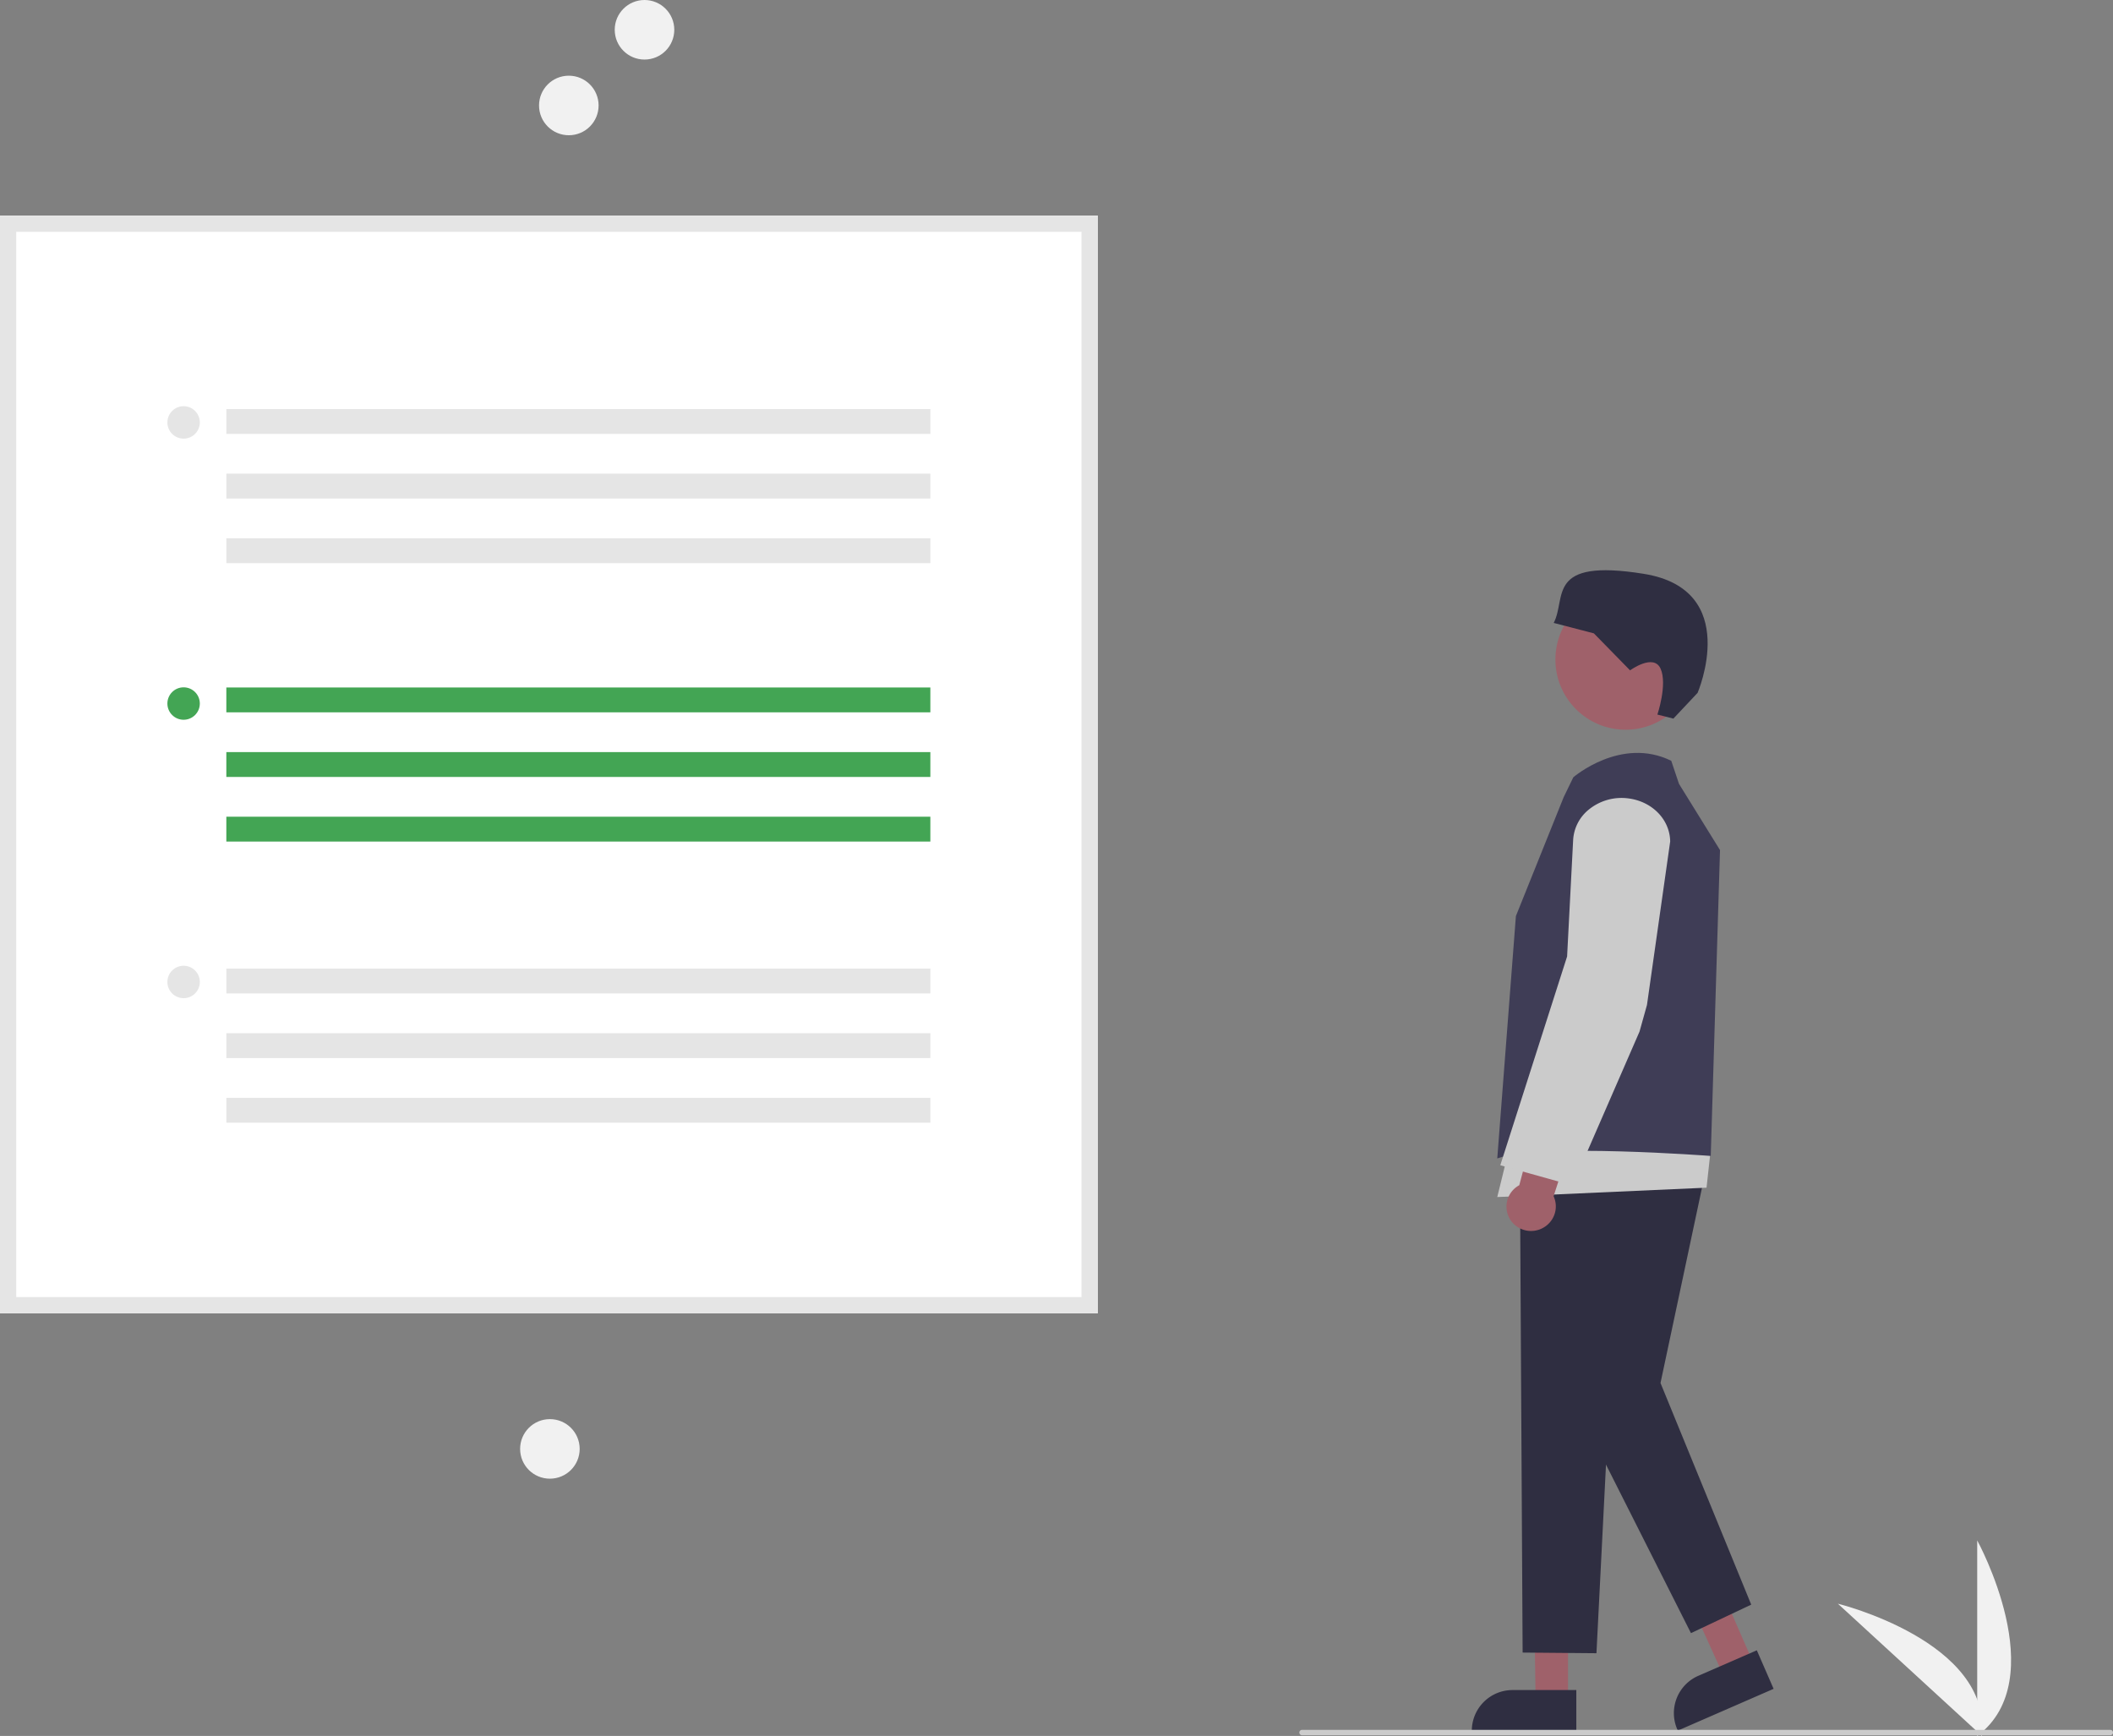 <svg xmlns="http://www.w3.org/2000/svg" data-name="Layer 1" width="781.677" height="642.211" viewBox="0 0 781.677 642.211" xmlns:xlink="http://www.w3.org/1999/xlink"><rect x="0" y="0" width="781.677" height="642.211" fill="#808080" stroke="none"/><path d="M940.606,771.106v-72.34S968.798,750.051,940.606,771.106Z" transform="translate(-209.162 -128.894)" fill="#f1f1f1"/><path d="M942.348,771.093,889.058,722.172S945.903,736.087,942.348,771.093Z" transform="translate(-209.162 -128.894)" fill="#f1f1f1"/><circle id="a0c15788-f4f4-4acc-aa12-f27a30ea141c" data-name="Ellipse 44" cx="238.427" cy="11.017" r="11.017" fill="#f1f1f1"/><circle id="e9b5f50e-78d4-4cc2-9ed2-81635f80ef66" data-name="Ellipse 44" cx="210.427" cy="39.017" r="11.017" fill="#f1f1f1"/><circle id="b8afa681-60ae-40dd-b0dc-0ba40dd0fb25" data-name="Ellipse 44" cx="203.427" cy="536.017" r="11.017" fill="#f1f1f1"/><path d="M796.569,435.1" transform="translate(-209.162 -128.894)"/><polygon points="580.071 629.149 568.088 629.149 567.402 583.645 580.071 582.928 580.071 629.149" fill="#9f616a"/><path d="M792.3,769.671l-38.661-0v-.5a15.068,15.068,0,0,1,15.051-15.051h23.61Z" transform="translate(-209.162 -128.894)" fill="#2f2e41"/><polygon points="648.668 615.343 637.683 620.132 618.87 578.693 630.198 572.974 648.668 615.343" fill="#9f616a"/><path d="M829.848,769.12l-.2-.458a15.051,15.051,0,0,1,7.782-19.812l21.643-9.435,6.214,14.255Z" transform="translate(-209.162 -128.894)" fill="#2f2e41"/><circle cx="601.365" cy="243.997" r="25.965" fill="#9f616a"/><polygon points="647.842 593.621 614.282 511.638 630.582 434.928 599.659 433.25 582.639 519.069 625.548 604.168 647.842 593.621" fill="#2f2e41"/><polygon points="611.165 419.586 595.344 517.63 590.587 611.602 563.276 611.362 562.263 431.572 611.165 419.586" fill="#2f2e41"/><polygon points="632.869 425.177 631.313 439.378 553.893 442.842 559.135 421.489 632.869 425.177" fill="#cbcbcb"/><path d="M768.414,580.879a9,9,0,0,1,1.535-12.708,9.256,9.256,0,0,1,1.251-.816l30.365-114.11,18,7.91L783.893,571.426a9.016,9.016,0,0,1-2.654,10.884A9.178,9.178,0,0,1,768.414,580.879Z" transform="translate(-209.162 -128.894)" fill="#9f616a"/><path d="M787.606,423.849l3.581-7.398s17.634-15.245,36.234-6.106l2.867,8.54L845.458,443.382l-3.427,113.148s-63.289-4.813-78.976.921l6.895-89.659Z" transform="translate(-209.162 -128.894)" fill="#3f3d56"/><path d="M790.9,567.448l-26.722-7.475,24.713-77.236,2.238-43.122a15.592,15.592,0,0,1,5.822-11.25,19.165,19.165,0,0,1,14.799-4.08c8.732,1.196,15.155,7.873,15.273,15.877l0.0.039-.005.039-8.582,60.442-2.752,9.839Z" transform="translate(-209.162 -128.894)" fill="#cbcbcb"/><path d="M822.296,393.244l5.911,1.494,8.958-9.524s16.464-38.191-19.925-44.035-28.442,8.91-33.307,18.163l14.869,3.866L812.184,376.887s8.732-6.396,11.301-.595S822.296,393.244,822.296,393.244Z" transform="translate(-209.162 -128.894)" fill="#2f2e41"/><path d="M615.256,614.743h-406.094V208.649h406.094Z" transform="translate(-209.162 -128.894)" fill="#fff"/><path d="M615.256,614.743h-406.094V208.649h406.094Zm-400.094-6h394.094V214.649h-394.094Z" transform="translate(-209.162 -128.894)" fill="#e5e5e5"/><rect x="83.731" y="254.329" width="260.441" height="9.194" fill="#43a554"/><rect x="83.731" y="278.233" width="260.441" height="9.194" fill="#43a554"/><rect x="83.731" y="302.136" width="260.441" height="9.194" fill="#43a554"/><circle cx="67.922" cy="260.273" r="6" fill="#43a554"/><rect x="83.731" y="151.329" width="260.441" height="9.194" fill="#e5e5e5"/><rect x="83.731" y="175.233" width="260.441" height="9.194" fill="#e5e5e5"/><rect x="83.731" y="199.136" width="260.441" height="9.194" fill="#e5e5e5"/><circle cx="67.922" cy="156.273" r="6" fill="#e5e5e5"/><rect x="83.731" y="358.329" width="260.441" height="9.194" fill="#e5e5e5"/><rect x="83.731" y="382.233" width="260.441" height="9.194" fill="#e5e5e5"/><rect x="83.731" y="406.136" width="260.441" height="9.194" fill="#e5e5e5"/><circle cx="67.922" cy="363.273" r="6" fill="#e5e5e5"/><path d="M989.838,770.849h-299a1,1,0,0,1,0-2h299a1,1,0,0,1,0,2Z" transform="translate(-209.162 -128.894)" fill="#cbcbcb"/></svg>